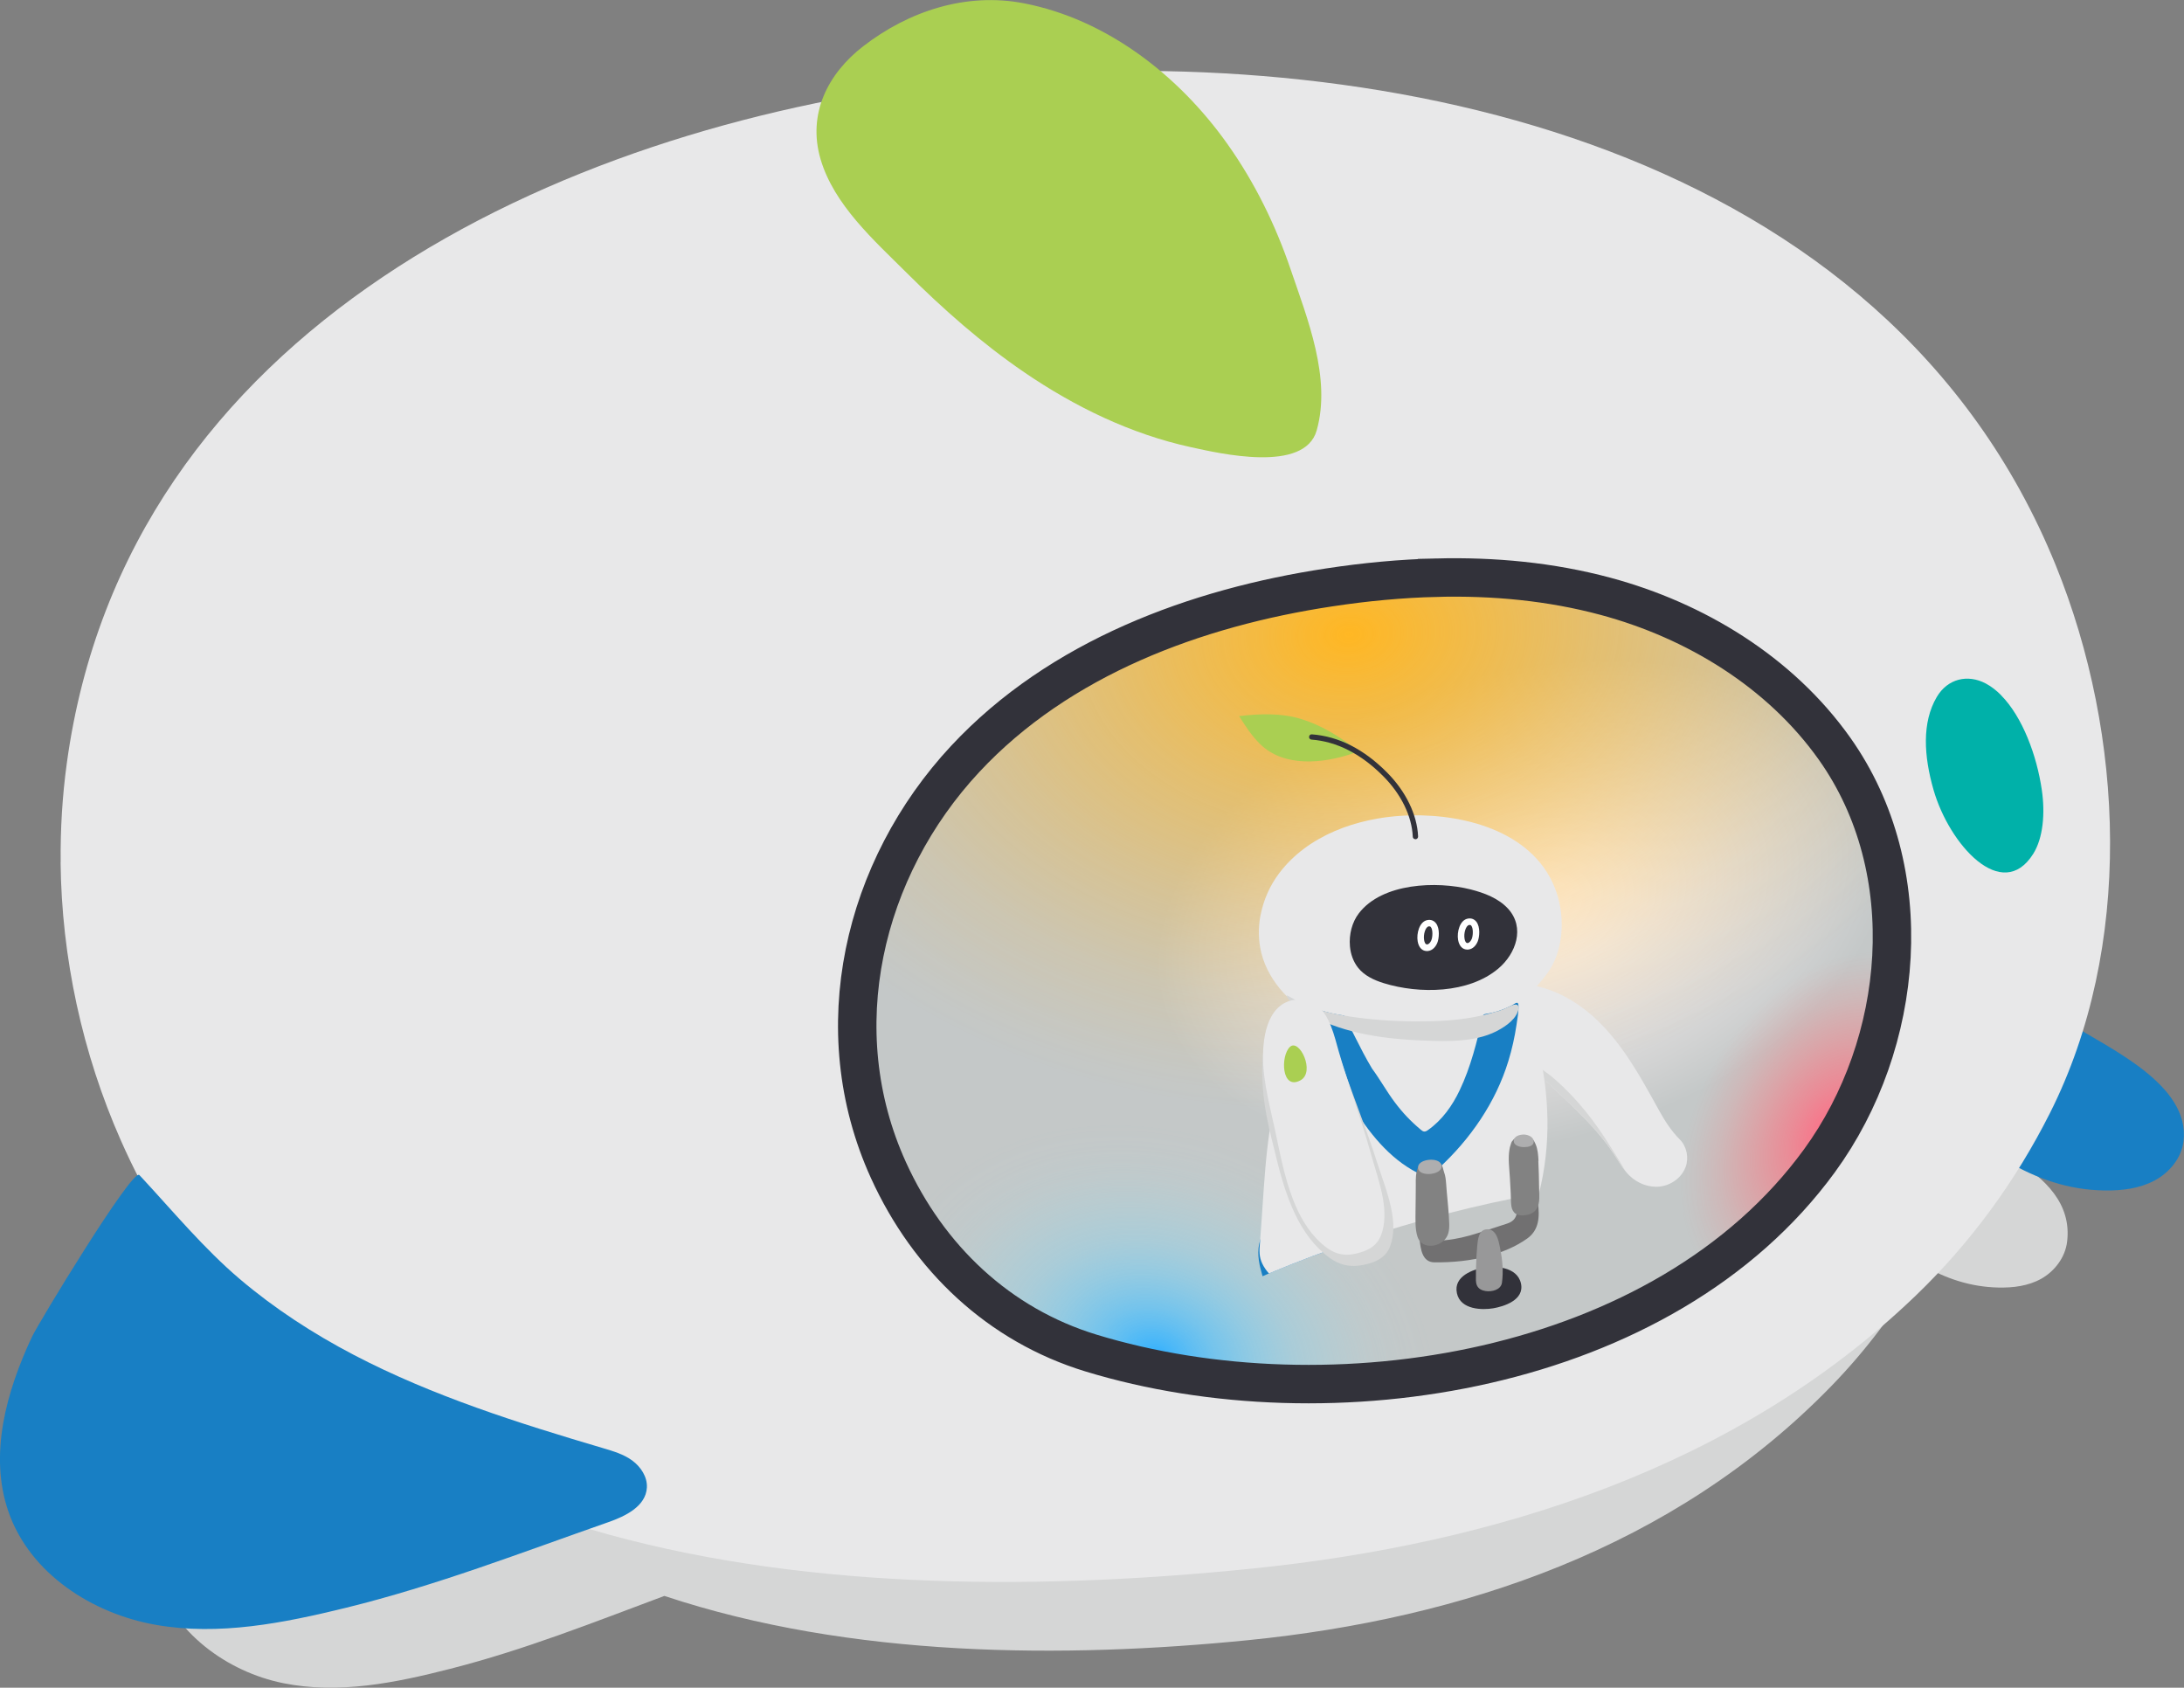 <?xml version="1.0" encoding="UTF-8"?><svg xmlns="http://www.w3.org/2000/svg" xmlns:xlink="http://www.w3.org/1999/xlink" viewBox="0 0 253.42 195.81"><rect x="0" y="0" width="253.42" height="195.81" fill="#808080" stroke="none"/><defs><style>.cls-1,.cls-2,.cls-3,.cls-4,.cls-5,.cls-6{fill:none;}.cls-2{isolation:isolate;}.cls-7{fill:url(#_未命名漸層_667);}.cls-7,.cls-8,.cls-4{mix-blend-mode:multiply;}.cls-9{fill:#00b1a9;}.cls-10{fill:#f2ff5e;}.cls-11{fill:#fff;}.cls-12{fill:#ffdb00;}.cls-13{fill:#e8e8e9;}.cls-14{fill:#ffbc00;}.cls-15{fill:#ff8064;}.cls-16{fill:#989899;}.cls-17{fill:#32323a;}.cls-18{fill:#aeaeaf;}.cls-19,.cls-8{fill:#d5d6d6;}.cls-20{fill:#aacf52;}.cls-21{fill:#12ffa3;}.cls-22{fill:#187fc4;}.cls-23{fill:#717071;}.cls-24{fill:#46464e;}.cls-25{fill:#828282;}.cls-3{stroke:#32323a;stroke-miterlimit:10;stroke-width:4.46px;}.cls-5{stroke:#ffeb00;stroke-linecap:round;stroke-linejoin:round;stroke-width:4.48px;}.cls-26{fill:url(#_未命名漸層_673);}.cls-26,.cls-27,.cls-28{mix-blend-mode:hard-light;}.cls-27{fill:url(#_未命名漸層_685);}.cls-28{fill:url(#_未命名漸層_702);}.cls-6{clip-path:url(#clippath);}</style><clipPath id="clippath"><path class="cls-1" d="m166.58,67c-4.18.11-8.37.53-12.49,1.17-15.43,2.39-31.27,8.27-42.17,20.05-11.79,12.73-16.24,31.44-8.75,47.74,4.69,10.22,12.91,17.92,23.57,21.14,27.66,8.34,66.48,2.24,84.46-22.62,9.84-13.62,11.66-33.68,1.58-47.81-6.36-8.9-16.22-14.82-26.65-17.58-6.38-1.69-12.96-2.27-19.55-2.09Z"/></clipPath><radialGradient id="_未命名漸層_667" cx="996.35" cy="152.52" fx="996.35" fy="152.52" r="43.51" gradientTransform="translate(1164.53 -56.85) rotate(165.17) scale(1 .63)" gradientUnits="userSpaceOnUse"><stop offset="0" stop-color="#fff6f6"/><stop offset=".29" stop-color="#f2ecec"/><stop offset=".82" stop-color="#d1d2d2"/><stop offset="1" stop-color="#c4c8c8"/></radialGradient><radialGradient id="_未命名漸層_673" cx="924.27" cy="-31.83" fx="924.27" fy="-31.83" r="76.66" gradientTransform="translate(-767.72 96.52) scale(1 .72)" gradientUnits="userSpaceOnUse"><stop offset="0" stop-color="#ffb723"/><stop offset=".13" stop-color="#ffb723" stop-opacity=".83"/><stop offset=".37" stop-color="#ffb723" stop-opacity=".54"/><stop offset=".59" stop-color="#ffb723" stop-opacity=".31"/><stop offset=".77" stop-color="#ffb723" stop-opacity=".14"/><stop offset=".92" stop-color="#ffb723" stop-opacity=".04"/><stop offset="1" stop-color="#ffb723" stop-opacity="0"/></radialGradient><radialGradient id="_未命名漸層_685" cx="1124.17" cy="103.96" fx="1124.17" fy="103.96" r="33.35" gradientTransform="translate(216.4 -966.51) rotate(90) scale(1 .79)" gradientUnits="userSpaceOnUse"><stop offset="0" stop-color="#2daeff"/><stop offset=".06" stop-color="#36b4ff" stop-opacity=".89"/><stop offset=".21" stop-color="#4ac1ff" stop-opacity=".66"/><stop offset=".36" stop-color="#5ccdff" stop-opacity=".46"/><stop offset=".5" stop-color="#6ad6ff" stop-opacity=".29"/><stop offset=".64" stop-color="#75deff" stop-opacity=".17"/><stop offset=".77" stop-color="#7de3ff" stop-opacity=".07"/><stop offset=".89" stop-color="#82e6ff" stop-opacity=".02"/><stop offset="1" stop-color="#84e8ff" stop-opacity="0"/></radialGradient><radialGradient id="_未命名漸層_702" cx="2178.06" cy="-242.04" fx="2178.06" fy="-242.04" r="22.46" gradientTransform="translate(2390.92 -42.75) rotate(-180) scale(1 .72)" gradientUnits="userSpaceOnUse"><stop offset="0" stop-color="#ff6a86"/><stop offset=".28" stop-color="#ff6a7c" stop-opacity=".66"/><stop offset=".54" stop-color="#ff6a74" stop-opacity=".38"/><stop offset=".75" stop-color="#ff6a6e" stop-opacity=".17"/><stop offset=".91" stop-color="#ff6a6b" stop-opacity=".05"/><stop offset="1" stop-color="#ff6a6a" stop-opacity="0"/></radialGradient></defs><g class="cls-2"><g id="Layer_2"><g id="_動space1"><path class="cls-8" d="m239.86,144.04c-.22,1.88-1.48,3.46-3,4.32-1.52.85-3.29,1.06-5,1.02-3.26-.07-6.12-1.07-8.78-2.59-2.98,5.13-6.52,9.84-10.56,14-18.36,18.91-43.03,27.02-67.65,29.5-21.32,2.13-46.09,2.08-67.78-5.13-8.25,3.08-16.23,6.26-24.82,8.45-6.36,1.63-12.96,2.98-19.42,1.67-6.45-1.31-12.79-5.82-14.95-12.7-2.01-6.35-.17-13.35,2.45-19.35,15.59-35.52,51.6-49.69,83.88-61.66,17.65-6.55,36.04-12.97,54.64-10.83,13.6,1.56,26.51,7.66,38.08,15.65,9.29,6.42,17.55,14.16,26.01,21.76,4.75,4.26,17.94,7.12,16.9,15.89Z"/><path class="cls-22" d="m225.44,112.69c5.28,1.65,10.01,2.99,14.75,6.06,4.38,2.83,14.01,7.04,13.17,13.69-.25,1.97-1.67,3.64-3.4,4.55-1.73.91-3.73,1.15-5.68,1.13-8.6-.09-14.76-5.4-21.16-10.64-6.71-5.49-13.73-10.67-21.52-14.44-1.61-.78-3.36-1.6-4.19-3.2-2.27-4.36,2.86-3.27,5.12-2.62,5.14,1.47,10.56,2.16,15.75,3.47,2.38.6,4.78,1.25,7.16,2Z"/><path class="cls-13" d="m7.04,100.04c-.04-3.84.19-7.67.71-11.47C14.64,38.03,64.77,14.95,109.32,9.58c1.96-.24,3.92-.44,5.89-.62,46-4.1,103.63,8.12,123.33,56.63,8.02,19.76,9.01,44.33-.68,63.56-3.97,7.89-9.22,15.06-15.54,21.14-20.81,20.02-48.86,28.81-76.86,31.68-47.05,4.83-108.96,1.16-131.43-49.64-4.48-10.13-6.88-21.21-7-32.3Z"/><path class="cls-20" d="m100.17,5.36c-4.1,3.17-6.51,7.84-4.95,13.13,1.57,5.3,6.21,9.4,9.97,13.15,4.23,4.21,8.72,8.18,13.64,11.54,5.88,4.02,12.42,7.19,19.35,8.7,3.29.72,13.19,3.05,14.6-1.94,1.72-6.07-1.08-12.98-3.03-18.71-1.75-5.14-4.17-10.08-7.31-14.5-5.66-7.99-14.03-14.49-23.64-16.35-6.67-1.29-13.34.89-18.64,4.99Z"/><path class="cls-9" d="m232.2,80.66c-.56-.57-1.16-1.03-1.8-1.37-2.08-1.09-4.41-.56-5.67,1.58-1.74,2.96-1.5,6.85-.37,10.78,1.82,6.33,7.94,13.16,11.56,7.42,1.16-1.84,1.4-4.71,1-7.43-.58-3.99-2.24-8.46-4.72-10.97Z"/><path class="cls-22" d="m16.45,136.63c-.09-.1-.19-.2-.28-.3-.79-.84-11.7,17.15-12.46,18.77-2.96,6.31-5.03,13.66-2.73,20.29,2.49,7.18,9.72,11.82,17.07,13.12,7.35,1.3,14.85-.2,22.08-1.97,10.53-2.59,20.26-6.37,30.44-9.93,2.01-.7,4.37-1.85,4.49-4.02.07-1.24-.71-2.41-1.7-3.14s-2.2-1.08-3.37-1.43c-9.74-2.88-19.79-6.04-28.95-10.83-4.7-2.46-9.19-5.37-13.26-8.83-4.09-3.48-7.68-7.79-11.32-11.72Z"/><path class="cls-19" d="m166.74,67.02c-4.18.1-8.37.5-12.5,1.13-15.44,2.33-31.3,8.16-42.24,19.9-11.83,12.69-16.34,31.38-8.91,47.71,4.66,10.24,12.85,17.97,23.5,21.22,27.64,8.44,66.48,2.48,84.54-22.32,9.89-13.58,11.78-33.64,1.74-47.8-6.33-8.92-16.17-14.88-26.59-17.68-6.37-1.71-12.95-2.32-19.54-2.16Z"/><g class="cls-6"><path class="cls-13" d="m224.63,107.51c-5.06-.38-9.59-4.73-13.25-7.65-22.55-17.97-54.82-22.23-81.94-16.14-14.23,3.19-26.44,8.61-36.48,18.66-1.26,1.26-2.63,2.66-4.49,2.88-2.27.27-4.39-1.29-6.08-2.83-3.19-2.9-5.79-6.11-8.46-9.43-2.18-2.7-5.73-3.78-7.36-6.9-3.47-6.65,2.22-14.09,6.67-18.56,5.28-5.29,11.89-9.28,18.48-13.02,14.12-8,29.82-13.66,46.19-16.65,9.95-1.81,20.2-2.65,30.42-1.75,9.75.86,19.37,3.28,28.6,6.67,12.24,4.5,22.74,11.06,29.24,22.09,6.13,10.39,8.55,22.66,6.3,34.04-.74,3.73-2.1,8.47-6.87,8.61-.33,0-.66,0-.98-.02Z"/><path class="cls-14" d="m136.24,118.82c.01.81,0,1.62-.02,2.42-.06,2.14-.16,4.62-.86,6.62-1.51,4.31-2.82,8.05-3.04,12.66-.23,4.79,0,9.6.73,14.34,2.5-.9,4.44-2.51,6.89-3.48,1.51-.61,3.15-.8,4.77-.98,17.61-2.02,35.35-4.89,51.63-11.95.65-.28,1.33-.6,1.75-1.17.67-.92-.06-2.62-.29-3.64-1.07-4.76-3.07-8.96-5.94-12.84-1.94-2.62-4.25-4.95-6.13-7.62-1.83-2.59-3.09-5.55-4.92-8.14-2.43-3.43-6.05-6.75-10.24-7.49-4.68-.83-9.44.35-14.02,1.19-4.04.74-7.99,1.93-11.77,3.56-3.47,1.5-6.51,2.89-7.83,6.75-1.06,3.11-.75,6.53-.71,9.77Z"/><path class="cls-12" d="m139.53,120.05c-.08,2.31-.33,4.6-.87,6.83-.54,2.24-1.18,4.24-2.04,6.4-1.16,2.92-1.18,5.08.28,7.92,1.22,2.39,2.45,4.79,3.67,7.18.34.66.7,1.35,1.28,1.81,1.22.96,4.36-.02,5.73-.33,1.12-.26,2.22-.58,3.32-.9,7.62-2.23,15.26-4.42,22.91-6.56,3.83-1.07,7.65-2.13,11.48-3.17,1.92-.52,3.84-1.02,5.75-1.56,1.78-.51,1.81-1.65,1.95-3.47.14-1.89.29-3.81.17-5.71-.1-1.58-.73-2.57-1.42-3.96-1.51-3.01-3.64-5.62-5.94-8.03-1.84-1.93-2.1-3.9-3.19-6.18-1.17-2.46-2.72-4.74-4.66-6.62-1.61-1.56-3.89-3.26-6.02-3.99-2.22-.76-5.42-.23-7.72-.05-5.42.42-10.77,1.64-15.84,3.61-1.84.71-4.03,1.43-5.65,2.58-1.06.75-1.56,2.11-2.12,3.28-1.63,3.45-.95,7.24-1.09,10.93Z"/><path class="cls-5" d="m146.26,110.61c7.95-3.08,16.41-4.83,24.93-5.15"/><path class="cls-5" d="m146.51,119.18c7.97-3.39,20.28-6.37,28.86-6.66"/><path class="cls-5" d="m146.76,127.74c7.99-3.7,24.16-7.91,32.78-8.17"/><path class="cls-5" d="m147,136.31c8-4,28.04-9.45,36.71-9.68"/><path class="cls-5" d="m147.25,144.88c8.02-4.31,31.91-10.99,40.64-11.19"/><path class="cls-24" d="m221.67,138.94c1.97.53,3.91,1.18,5.82,1.92-23.45,19.1-58.51,25.27-87.45,23.77-6.61-.34-13.52-.92-20.25-2.25,22.09-14.93,48.06-23.9,74.58-25.55,9.14-.57,18.42-.28,27.29,2.11Z"/><ellipse class="cls-15" cx="191.99" cy="140.57" rx="1.73" ry="1" transform="translate(-2.8 3.9) rotate(-1.16)"/><ellipse class="cls-21" cx="190.07" cy="143.65" rx="1.73" ry="1" transform="translate(-2.86 3.86) rotate(-1.16)"/><ellipse class="cls-10" cx="187.86" cy="147" rx="1.73" ry="1" transform="translate(-2.93 3.82) rotate(-1.16)"/><ellipse class="cls-15" cx="150.04" cy="152.15" rx="1.83" ry=".93" transform="translate(-23.57 27.56) rotate(-9.74)"/><ellipse class="cls-21" cx="155.24" cy="153.23" rx="1.83" ry=".93" transform="translate(-23.68 28.46) rotate(-9.74)"/><ellipse class="cls-10" cx="160.62" cy="154.23" rx="1.83" ry=".93" transform="translate(-23.77 29.38) rotate(-9.74)"/><path class="cls-7" d="m166.74,67.02c-4.18.1-8.37.5-12.5,1.13-15.44,2.33-31.3,8.16-42.24,19.9-11.83,12.69-16.34,31.38-8.91,47.71,4.66,10.24,12.85,17.97,23.5,21.22,27.64,8.44,66.48,2.48,84.54-22.32,9.89-13.58,11.78-33.64,1.74-47.8-6.33-8.92-16.17-14.88-26.59-17.68-6.37-1.71-12.95-2.32-19.54-2.16Z"/><ellipse class="cls-26" cx="156.55" cy="73.47" rx="95.32" ry="66.19" transform="translate(-4.63 10.81) rotate(-3.9)"/><ellipse class="cls-27" cx="134.06" cy="157.66" rx="28.8" ry="41.47" transform="translate(-58.74 232.88) rotate(-70.94)"/><ellipse class="cls-28" cx="212.86" cy="131.45" rx="27.93" ry="19.4" transform="translate(-7.35 250.18) rotate(-60.03)"/><path class="cls-13" d="m195.58,135.41c-.45,1.22-1.65,2.09-2.94,2.25-1.29.16-2.61-.35-3.55-1.25-.19-.18-.36-.37-.52-.58-.42-.53-.77-1.12-1.14-1.68-.04-.06-.08-.12-.11-.18-2.63-3.97-6.29-6.79-9.52-10.15-.3-.31-.59-.62-.88-.95-1.38-1.53-4.22-4.03-4.73-6.06-.65-2.6,2.28-2.72,4.04-2.66,2.53.08,4.98,1.07,7.04,2.52,4.2,2.95,6.74,7.64,9.18,12.06.73,1.32,1.44,2.44,2.48,3.49.8.81,1.05,2.12.66,3.18Z"/><path class="cls-19" d="m188.57,135.84c-.42-.53-.77-1.12-1.14-1.68-.04-.06-.08-.12-.11-.18-2.63-3.97-6.29-6.79-9.52-10.15.03-.05.07-.09.12-.12.41-.24,1.1.46,1.41.66.53.35,1.01.77,1.48,1.2.84.76,1.63,1.57,2.37,2.42,1.46,1.66,2.75,3.5,3.89,5.37.51.83,1.06,1.63,1.51,2.49Z"/><path class="cls-22" d="m157.27,143.96c-3.39,1.15-6.73,2.41-10.04,3.79-.24.11-.49.21-.73.32-.35-1.22-.66-2.42-.39-3.76.03-.13.06-.27.1-.39.36-1.27,1.23-2.44,2.42-3.03,2.81-1.41,6.29.83,8.31,2.73.12.11.24.23.34.34Z"/><path class="cls-20" d="m143.78,83.08c.73,1.16,1.48,2.32,2.46,3.27,2.77,2.69,7.24,2.23,10.63,1.1.18-.06.4-.16.41-.36.01-.16-.13-.29-.26-.39-1.84-1.41-3.82-2.6-6.04-3.28-2.32-.72-4.82-.61-7.2-.34Z"/><polygon class="cls-1" points="169.38 113.88 173.73 114.92 173.52 120.16 169.17 119.13 169.38 113.88"/><path class="cls-13" d="m178.56,138.47c-7.22,1.3-14.33,3.15-21.28,5.49-3.39,1.15-6.73,2.41-10.04,3.79-.3-.34-.57-.72-.77-1.14-.38-.78-.35-1.49-.28-2.32.02-.13.02-.25.03-.38.22-2.82.37-5.64.61-8.45.5-5.76,1.53-11.57,4.62-16.72.18-.31.37-.62.56-.92.01-.02.02-.03.03-.05.02-.02.03-.04.04-.06.12-.18.24-.36.36-.53l.13-.17h0c1.39-1.97,3.06-3.58,5.08-4.67,1.85-1,4.01-1.56,6.54-1.53,2.61.02,5.23.04,7.79.54.45.09.87.22,1.26.4.29.13.58.29.83.47,1.29.86,2.16,2.21,2.78,3.68.79,1.82,1.22,3.85,1.59,5.4,1.38,5.7,1.56,11.55.13,17.18Z"/><path class="cls-13" d="m146.26,106.18c-.27,1.45-.26,2.95.1,4.39.9,3.54,3.77,6.33,7.07,7.9,5.66,2.69,12.81,3.31,18.59.67,3-1.37,5.43-3.48,7.42-6.08s2.19-6.49,1.18-9.49c-2.32-6.91-10.37-9.12-16.93-8.97-.28,0-.56.02-.84.03-5.37.29-11.11,2.27-14.44,6.71-1.07,1.42-1.81,3.1-2.14,4.84Z"/><path class="cls-17" d="m156.64,109.79c.08.91.39,1.78.94,2.48.73.93,1.86,1.45,2.99,1.8,4.12,1.27,9.84,1.21,13.28-1.69,2.05-1.72,3.14-4.75,1.14-6.95-1.12-1.22-2.75-1.83-4.35-2.24-3.93-.99-10.26-.77-12.97,2.78-.79,1.03-1.15,2.46-1.03,3.81Z"/><path class="cls-11" d="m170.21,110.17c-.52-.02-.9-.43-1.02-1.12-.16-.91.2-2.3,1.12-2.47h0c.4-.08.75.05.99.35.5.62.37,1.82.16,2.31-.22.52-.6.86-1.04.92-.07.01-.14.02-.21.01Zm.25-2.85c-.36.07-.64.92-.52,1.6.04.24.14.52.37.49.2-.03.37-.26.46-.47.16-.37.2-1.23-.05-1.54-.04-.05-.1-.11-.26-.08h0Z"/><path class="cls-11" d="m165.52,110.34c-.52-.02-.9-.43-1.02-1.12-.16-.91.2-2.3,1.12-2.47h0c.4-.08.75.05.99.35.5.62.37,1.82.16,2.31-.22.52-.6.86-1.04.92-.07.01-.14.02-.21.01Zm.35-2.86s-.06,0-.1,0h0c-.36.07-.64.92-.52,1.6.04.24.14.52.37.49.2-.03.37-.26.46-.47.16-.37.2-1.23-.05-1.54-.03-.04-.07-.08-.16-.08Z"/><path class="cls-17" d="m164.22,97.36c-.16,0-.29-.13-.29-.29-.1-2.38-1.36-4.95-3.44-7.03-2.58-2.59-5.38-4.01-8.31-4.23-.17-.01-.3-.16-.28-.33.01-.17.16-.3.33-.28,3.09.23,6.02,1.71,8.7,4.41,2.19,2.19,3.51,4.91,3.62,7.44,0,.17-.12.31-.29.32,0,0-.02,0-.03,0Z"/><path class="cls-22" d="m156.82,128.1c1.94,3.25,4.37,6.29,7.63,7.96.32.16.66.32,1.03.31.54-.02,1.01-.41,1.42-.79,3.7-3.4,6.66-7.67,8.13-12.5.42-1.37.73-2.77.94-4.19.1-.71.25-1.47.23-2.19-.02-.66-.43-.23-.82-.03-.92.47-1.91.8-2.94.96-.12.02-.25.04-.32.13-.05.06-.06.13-.08.2-.65,2.89-1.39,5.86-2.67,8.54-.85,1.79-2.04,3.46-3.66,4.6-.14.1-.29.2-.46.18-.15-.01-.28-.12-.4-.22-1.17-.98-2.09-1.95-3.02-3.19s-1.7-2.64-2.63-3.9c-.69-1.15-1.31-2.35-1.91-3.55-.28-.55-.56-1.1-.82-1.65-.11-.23-.14-.5-.28-.72-.17-.28-.49-.26-.79-.31-1.28-.22-2.54-.59-3.74-1.09-.11-.04.04.42.04.43.08.22.17.42.25.64.13.41.27.81.42,1.21.4,1.07.84,2.12,1.31,3.16.93,2.06,2.01,4.03,3.14,5.99Z"/><g class="cls-4"><path class="cls-19" d="m173.83,117.32c.43-.14.85-.32,1.26-.52.44-.22,1.2-.53,1.11.24-.04.38-.3.82-.54,1.11-.42.5-.96.89-1.52,1.22-2.6,1.58-6.12,1.47-9.06,1.35-2.54-.1-5.09-.34-7.57-.92-.23-.05-.45-.11-.68-.17-1.01-.26-2-.59-2.97-.99-.84-.35-1.67-.76-2.44-1.24-.42-.26-.84-.51-1.22-.82-.23-.18-.96-.76-.87-1.1.81.42,1.58.88,2.44,1.22,2.1.84,4.38,1.21,6.62,1.47,2.61.3,5.26.38,7.88.31,2.55-.07,5.11-.38,7.55-1.18Z"/></g><path class="cls-19" d="m161.27,144.66c-.45,1.16-1.46,1.7-2.69,2.01-2.01.5-3.39.09-4.95-1.25-1.67-1.43-2.82-3.28-3.69-5.29-1.18-2.73-1.74-5.44-2.41-8.1-.83-3.31-1.27-6.39-.97-9.77.14-1.56.51-4.15,1.66-5.25,1.25-1.21,2.59-1.08,4.14-.11,1.85,1.15,2.5,3.88,3.09,5.7.55,1.69,1.17,3.36,1.78,5.03.9,2.44,1.82,4.88,2.6,7.35.51,1.61,1.24,3.45,1.61,5.28.31,1.52.37,3.03-.16,4.4Z"/><path class="cls-19" d="m149.17,121.92c-1.2,1.07-.96,5.2,1.44,4.02,1.93-.95-.26-5.07-1.44-4.02Z"/><path class="cls-13" d="m160.23,143.34c-.43,1.14-1.36,1.68-2.48,2-1.83.53-3.07.15-4.47-1.12-1.49-1.36-2.5-3.13-3.25-5.07-1.02-2.63-1.55-5.56-2.1-8.12-.69-3.2-1.64-6.55-1.31-9.84.15-1.51.54-3.09,1.59-4.18,1.16-1.2,3.05-1.38,4.44-.47,1.65,1.09,2.19,3.72,2.7,5.48.47,1.63,1,3.24,1.53,4.85.78,2.35,1.56,4.7,2.22,7.09.43,1.56,1.06,3.33,1.37,5.1.25,1.47.28,2.94-.23,4.28Z"/><path class="cls-20" d="m149.67,121.47c-1.11,1.06-.97,5.07,1.23,3.87,1.77-.96-.14-4.92-1.23-3.87Z"/></g><path class="cls-3" d="m166.74,67.02c-4.18.1-8.37.5-12.5,1.13-15.44,2.33-31.3,8.16-42.24,19.9-11.83,12.69-16.34,31.38-8.91,47.71,4.66,10.24,12.85,17.97,23.5,21.22,27.64,8.44,66.48,2.48,84.54-22.32,9.89-13.58,11.78-33.64,1.74-47.8-6.33-8.92-16.17-14.88-26.59-17.68-6.37-1.71-12.95-2.32-19.54-2.16Z"/><path class="cls-17" d="m169.05,150.03c.42,1.98,3.03,1.96,4.21,1.76,1.18-.2,3.67-.93,3.22-2.9-.45-1.97-3.08-2.02-4.27-1.83-1.2.19-3.58.98-3.16,2.96Z"/><path class="cls-23" d="m172.77,142.63c-.45.15-.85.29-1.31.44-1.22.39-2.45.69-3.75.82-.06,0-.13.02-.19-.01-.3-.13-.26-.48-.58-.62-.16-.07-.49.05-.69.07-.52.03-1.15-.04-1.52.35-.03.03-.02.08-.01.13.13,1.12.3,2.63,1.72,2.65,2.1.02,4.21-.19,6.16-.71,1.68-.45,3.21-1.07,4.59-2.04,1.38-.98,1.49-2.47,1.26-4.2-.12-.87-1.67-1.18-2.15-.61-.48.57-.18,1.22-.3,1.86-.12.64-.48.97-1.06,1.18-.73.26-1.43.45-2.15.7Z"/><path class="cls-25" d="m178.52,134.7c-.03-.68-.08-1.37-.35-1.98-.09-.21-.18-.41-.35-.56s-.4-.26-.63-.31c-.43-.09-.92-.03-1.32.17-.1.05-.19.11-.26.2-.03.04-.05.08-.08.11-.02.03-.04.05-.07.07-.09.11-.13.3-.18.44-.06.17-.1.34-.13.52-.18,1.07-.01,2.2.05,3.29.03.61.07,1.22.1,1.83.03.49,0,1.02.08,1.5.06.34.22.67.51.85.22.14.48.18.73.18.49,0,.99-.11,1.37-.41.8-.63.6-1.87.6-2.78,0-1.05-.05-2.08-.09-3.12Z"/><path class="cls-25" d="m167.8,137.31c-.03-.43-.08-.88-.23-1.29-.13-.35-.13-.75-.42-1.03-.21-.21-.51-.29-.8-.32-.38-.05-.78-.03-1.15.07-.21.06-.39.22-.51.4-.05.07-.09.15-.12.23-.31.67-.3,1.4-.29,2.13.01.99-.03,1.98-.03,2.97s-.07,2.11.23,3.02c.44,1.34,2.13,1.27,3.01.48.6-.53.69-1.23.67-2-.04-1.26-.18-2.51-.29-3.76-.03-.3-.05-.6-.07-.9Z"/><path class="cls-16" d="m174.03,144.65c-.17-.85-.43-2.02-1.44-2.03-1.01,0-1.11,1.18-1.18,1.95-.07.75-.11,1.5-.13,2.25-.01.37-.03.73-.02,1.1,0,.39-.05.84.12,1.22.18.41.6.59,1.01.65.69.11,1.77-.13,1.89-.97.18-1.3.06-2.62-.2-3.91-.02-.08-.03-.17-.05-.27Z"/><path class="cls-18" d="m164.54,135.49c.05.65.92.76,1.43.71.51-.04,1.35-.29,1.3-.93s-.92-.76-1.42-.71c-.51.04-1.35.29-1.3.93Z"/><path class="cls-18" d="m175.65,132.37c0,.57.75.72,1.19.72s1.13-.1,1.12-.65c0-.55-.7-.81-1.15-.81-.46,0-1.16.18-1.16.75Z"/></g></g></g></svg>